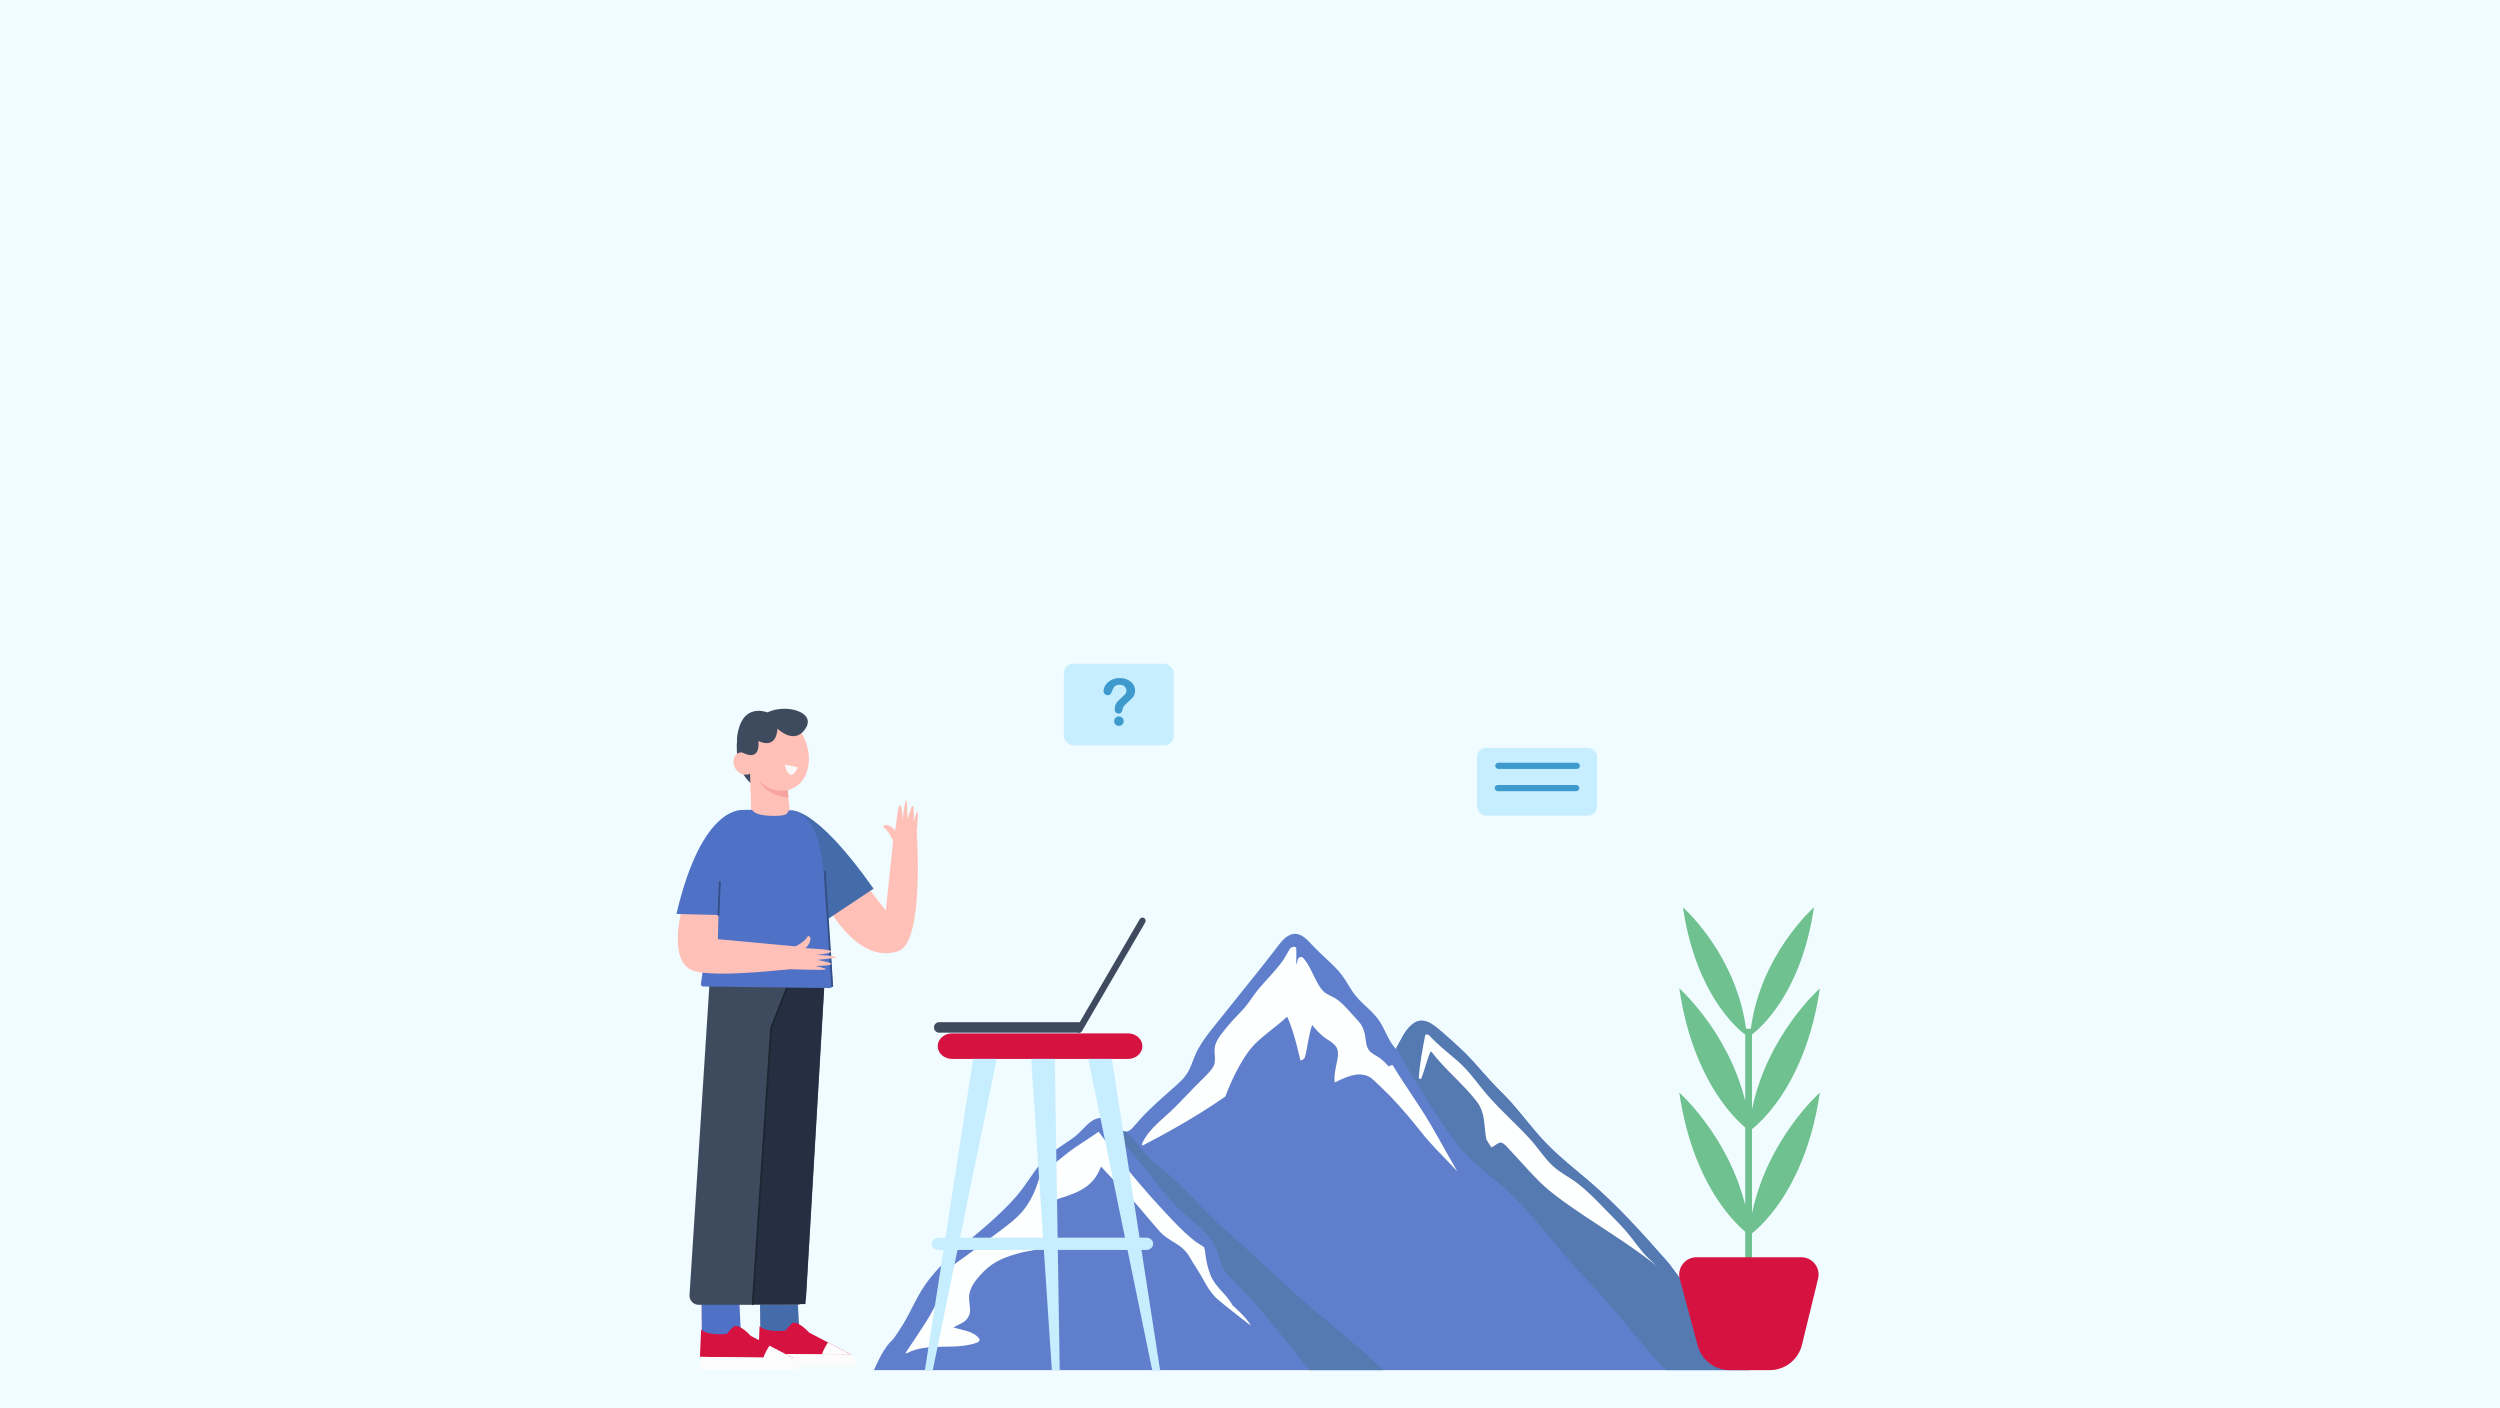 <?xml version="1.0" encoding="UTF-8"?>
<svg id="Layer_1" xmlns="http://www.w3.org/2000/svg" viewBox="0 0 1922.05 1082.35">
  <rect width="1922.05" height="1082.35" fill="#f0fcff"/>
  <g>
    <g>
      <g>
        <path d="M580.35,604.12c-.99,0-16.33-8.91-13.61-36.12l21.28-11.63-7.67,47.75Z" fill="#3e4b5e"/>
        <g>
          <path d="M582.76,549.89c-1.69.77-3.29,1.82-4.77,3.17-13.22,12.07-5.67,36.36,5.6,47.53,6.24,6.18,15.51,9.21,23.75,6.36,12.05-4.17,16.13-17.6,14.02-29.7-1.58-9.02-6.33-17.61-13.54-23.07-7.2-5.45-17.07-7.94-25.06-4.28Z" fill="#ffc0b8"/>
          <path d="M579.5,593.22c-2.32,2.18-6.27,2.99-9.27,1.85-3-1.14-5.41-4.05-6.1-7.38-.62-2.98.22-6.34,2.45-8.09,2.23-1.76,6.15-1.54,7.95.87l4.97,12.75Z" fill="#ffc0b8"/>
          <path d="M576.4,585.26l1.27,42.62c.11,7.87,6.34,14.3,14.2,14.66h0c9.09.42,16.42-7.34,15.49-16.39l-3.78-39.65-27.19-1.24Z" fill="#ffc0b8"/>
          <path d="M606.14,613.28l-.45-5.84s-11.81,3.3-22.11-6.85c0,0,5.79,11.25,22.55,12.69Z" fill="#f7a39f"/>
          <path d="M613.39,589.98s-5.89,14.27-10.12-2.25" fill="#f9f7f7"/>
        </g>
        <path d="M571.97,579.12s12.54,6.86,11.12-9.46c0,0,13.48,7.57,14.66-9.46,0,0,13.01,13.01,21.52,0,8.51-13.01-15.32-19.35-29.27-12.49,0,0-15.85-6.62-21.53,10.89-5.68,17.5,3.49,20.53,3.49,20.53Z" fill="#3e4b5e"/>
      </g>
      <g>
        <g>
          <g>
            <polygon points="612.78 1025.89 614.72 955.11 583.77 953.93 584.6 1027.37 612.78 1025.89" fill="#ffc5b3"/>
            <path d="M613.41,1002.84l1.27,22.72-30.07,1.81-.28-24.74c4.71-.07,23.46.11,29.09.21Z" fill="#446baa"/>
            <g>
              <path d="M583.07,1040.69l71.67.92-32.63-17.08s-7.32-8.23-12.2-7.62c0,0-2.44,1.22-6.1,6.1,0,0-14.33,1.83-19.82-3.36l-.91,21.04Z" fill="#d61241"/>
              <path d="M636.59,1032.08s-4.16,6.02-4.6,9.51h22.75s-18.15-9.51-18.15-9.51Z" fill="#fcfcfc"/>
              <path d="M583.07,1040.69s-.03,7.29-.03,10.2h74.96s.9-7.09-3.25-9.28l-71.67-.92Z" fill="#fcfcfc"/>
            </g>
          </g>
          <g>
            <polygon points="567.82 1028.38 569.76 957.6 538.81 956.43 539.64 1029.86 567.82 1028.38" fill="#ffc5b3"/>
            <path d="M568.45,1001.47l1.27,26.3-30.07,2.1-.28-28.64c4.71-.09,23.46.13,29.09.25Z" fill="#4f71c6"/>
            <g>
              <path d="M538.11,1043.18l71.67.91-32.63-17.08s-7.32-8.23-12.2-7.62c0,0-2.44,1.22-6.1,6.1,0,0-14.33,1.83-19.82-3.36l-.91,21.04Z" fill="#d61241"/>
              <path d="M591.63,1034.58s-4.16,6.02-4.6,9.51h22.75s-18.15-9.51-18.15-9.51Z" fill="#fcfcfc"/>
              <path d="M538.11,1043.18s-.03,7.29-.03,10.2h74.96s.9-7.09-3.25-9.28l-71.67-.91Z" fill="#fcfcfc"/>
            </g>
          </g>
          <path d="M633.88,756.6l-14.09,239.94c-.22,3.71-3.29,6.61-7.01,6.61h-75.66c-4.06,0-7.27-3.43-7.01-7.47l15.51-241.73c.24-3.76,3.41-6.66,7.18-6.57l74.23,1.79c3.97.1,7.07,3.47,6.84,7.43Z" fill="#3e4b5e"/>
        </g>
        <polygon points="619.27 1002.61 578.7 1002.61 592.85 790.48 607.05 753.42 633.97 752.08 619.27 1002.61" fill="#243042"/>
        <polyline points="578.7 1002.61 592.85 790.48 609.03 749.19" fill="none" stroke="#1d2733" stroke-linecap="round" stroke-miterlimit="10" stroke-width="1.5"/>
        <g>
          <path d="M626.16,650.03c3.97,11.02,7.58,24.83,8.83,39.63,2.51,29.8,5.59,62.21,4.83,68.44-.1.87-.83,1.52-1.71,1.54l-97.43-1.21c-1.04.02-1.87-.85-1.79-1.89l14.31-103.59c24.34-2,48.71-4.07,72.96-2.93Z" fill="#4f71c6"/>
          <g>
            <g>
              <path d="M690.89,731.12c-32.7,11.72-57.57-39.08-57.57-39.08l23.75-23.04,23.95,31.13,6.24-59.51,17.51-1.34s6.13,84.67-13.89,91.84Z" fill="#ffc0b8"/>
              <path d="M703.82,658.45c-5.03-.02-10.06-.1-15.09-.21,0-.79,0-1.54-.05-2.21l-.53-5.89s-4.17-11.71-9.29-14.15c.23-.8,1.26-1.88,2.38-1.76,4.37.46,7.07,4.37,7.07,4.37,0,0,2.03-20.43,3.78-19.6,1.75.83,1.86,11.57,1.86,11.57,0,0,1.6-16.28,3.03-14.92.55.53,0,0,.88,14.21,0,0,3.18-12.49,4.08-10.26,1.13,2.8.44,12.35.44,12.35,0,0,2.58-9.63,3.21-7.78.63,1.85-1.98,27.86-1.98,27.86,0,0-.06,2.72.21,6.42Z" fill="#ffc0b8"/>
            </g>
            <path d="M607.3,623.12s18.22-5.33,64.32,60.12l-35.18,23.37-29.14-83.48Z" fill="#446baa"/>
          </g>
          <path d="M560.2,657.92s9.59-34.94,10.41-35.2c0,0,3.34-.17,7.61-.09,1.33,2.21,5.13,4.38,14.9,4.61,13.91.32,11.69-2.31,13.23-4.13,19.52.77,26.8,25.74,27.71,63.59l2.21,22.5-84.88-5.71,8.82-45.57Z" fill="#4f71c6"/>
          <path d="M639.82,758.82c-.38,0-.69-.29-.72-.67l-5.72-87.92c-.03-.4.27-.74.67-.76.4-.01.74.27.76.67l5.72,87.92c.03.4-.27.74-.67.76-.02,0-.03,0-.05,0Z" fill="#334f87"/>
          <g>
            <g>
              <path d="M523.59,701.99s-9.97,38.22,9.84,44.47c17.91,5.66,78.15-1.92,78.15-1.92l1.95-16.76-61.6-5.72.41-19.38s-14.25-2.11-28.74-.7Z" fill="#ffc0b8"/>
              <path d="M600.36,745.75c-.3-5.02-.54-10.05-.75-15.07.79-.05,1.54-.11,2.21-.19l5.85-.9s11.43-4.91,13.53-10.17c.81.18,1.96,1.14,1.91,2.26-.19,4.39-3.91,7.33-3.91,7.33,0,0,20.52.73,19.8,2.53-.72,1.8-11.43,2.59-11.43,2.59,0,0,16.35.57,15.08,2.08-.49.59,0,0-14.13,1.78,0,0,12.66,2.38,10.49,3.42-2.72,1.31-12.3,1.23-12.3,1.23,0,0,9.77,1.96,7.96,2.71-1.81.75-27.93-.21-27.93-.21,0,0-2.72.11-6.4.61Z" fill="#ffc0b8"/>
            </g>
            <g>
              <path d="M571.5,622.8s-31.47-5.39-51.42,79.84c0,0,15.12.48,34.35.86l17.07-80.7Z" fill="#4f71c6"/>
              <path d="M552.34,704.21s-.02,0-.03,0c-.4-.02-.7-.35-.69-.75l1.09-25.33c.02-.4.34-.73.75-.69.4.02.7.35.69.75l-1.09,25.33c-.02.39-.33.69-.72.69Z" fill="#334f87"/>
            </g>
          </g>
        </g>
      </g>
    </g>
    <g>
      <rect x="1135.59" y="574.98" width="92.29" height="52.14" rx="7.03" ry="7.03" transform="translate(2363.46 1202.1) rotate(-180)" fill="#c7eeff"/>
      <rect x="1149.57" y="586.42" width="65.1" height="4.76" rx="2.38" ry="2.38" transform="translate(2364.23 1177.59) rotate(-180)" fill="#3e99cc"/>
      <rect x="1149.13" y="603.52" width="65.1" height="4.76" rx="2.38" ry="2.38" transform="translate(2363.36 1211.79) rotate(-180)" fill="#3e99cc"/>
    </g>
    <g opacity=".9">
      <path d="M1343.16,1048.68c-4.8-6.38-9.52-12.81-14.1-19.34-4.64-6.62-9.24-13.27-13.87-19.9-.44-.63-.89-1.27-1.33-1.9-.79-.88-1.56-1.77-2.36-2.63-2.3-2.5-4.63-4.97-6.99-7.42-2.35-2.44-4.74-4.81-6.96-7.37-4.29-4.95-8.16-10.23-12.05-15.49-.84-1.14-1.68-2.26-2.53-3.39-.7-.79-1.4-1.57-2.09-2.36-18.97-21.51-37.98-42.81-59.93-61.36-10.65-9-21.6-17.74-31.4-27.69-9.93-10.09-18.24-21.6-27.63-32.17-4.78-5.38-10.07-10.26-14.97-15.52-4.77-5.11-9.27-10.45-13.96-15.63-7.01-7.75-14.74-14.69-22.62-21.53-5.82-5.05-14.32-13.67-22.51-8.84-7.51,4.42-10.34,13.08-14.75,20.22-5.76-6.15-8-14.53-12.72-21.54-5.61-8.31-14.49-13.63-20.17-21.92-2.87-4.19-5.26-8.7-8.25-12.81-3.08-4.22-6.91-7.83-10.7-11.41-4.3-4.05-8.62-8.03-12.66-12.35-2.77-2.96-5.71-6.31-9.62-7.74-6.41-2.34-11.54,2.37-15.21,7.09-6.57,8.45-13.03,16.94-19.77,25.27-7.53,9.31-15.08,18.6-22.47,28.01-7.02,8.94-15.24,18.02-20.65,28.05-2.21,4.1-3.68,8.52-5.43,12.82-2.3,5.63-5.6,9.68-10.1,13.68-8.43,7.5-16.98,14.79-24.92,22.83-2.68,2.71-5.1,5.63-7.65,8.46-2.61,2.9-5.54,6.95-9.66,4.56-6.16-3.59-9.67-10.98-17.88-9.8-3.81.55-6.9,2.76-9.61,5.37-3.69,3.57-6.77,7.25-11.03,10.25-8.66,6.09-17.7,10.98-24.53,19.3-6.57,8-11.62,17.07-18.4,24.93-6.64,7.7-14.06,14.69-21.66,21.42-16.7,14.78-35.98,28.53-48.81,47.07-6.7,9.68-11.05,20.72-17.19,30.73-2.27,3.71-4.81,7.3-7.22,10.96-6.95,6.04-10.97,15.28-14.92,23.78h673.22c.14-.59.23-1.17.29-1.74-.74-.99-1.48-1.98-2.22-2.96Z" fill="#4f71c6"/>
      <path d="M1043.09,1034.83c-16.07-13.95-32.81-27.09-48.58-41.38-17.61-15.96-34.77-32.37-52.64-48.03-16.35-14.32-30.03-31.43-46.74-45.35-3.63-3.02-7.5-5.7-10.85-9.04-3.31-3.3-6.29-6.91-9.27-10.5-2.9-3.5-5.79-7.04-8.95-10.32-.05-.05-.1-.1-.15-.15-.87.07-1.81-.12-2.81-.71-4.96-2.89-8.2-8.23-13.55-9.59,3.04,2.97,5.23,7.01,7.34,10.53,1.7,2.85,3.46,5.77,5.87,8.08,3.95,3.78,7.57,7.93,11.1,12.1,7.03,8.31,13.53,17.06,20.45,25.46,3.23,3.93,6.52,7.88,10.11,11.5,3.52,3.55,7.32,6.81,11.09,10.08,7.18,6.23,15.11,12.68,19.02,21.59,1.78,4.06,2.79,8.38,4.38,12.5.86,2.21,1.92,4.34,3.25,6.3,1.57,2.3,3.55,4.16,5.53,6.09,15.56,15.09,29.21,31.96,42.68,48.9,5.44,6.85,10.88,13.7,16.43,20.48h56.61c-6.57-6.42-13.42-12.56-20.32-18.55Z" fill="#446baa"/>
      <path d="M1343.16,1048.68c-4.8-6.39-9.52-12.81-14.1-19.34-4.64-6.62-9.24-13.27-13.87-19.9-.44-.63-.89-1.27-1.33-1.9-.79-.88-1.56-1.77-2.36-2.63-2.3-2.5-4.63-4.97-6.99-7.42-2.35-2.44-4.74-4.81-6.96-7.37-4.29-4.95-8.16-10.23-12.05-15.49-.84-1.14-1.68-2.26-2.53-3.39-.7-.79-1.4-1.57-2.09-2.36-18.97-21.51-37.98-42.81-59.93-61.36-10.65-9-21.6-17.74-31.4-27.69-9.93-10.09-18.24-21.6-27.63-32.17-4.78-5.38-10.07-10.26-14.97-15.52-4.76-5.11-9.27-10.45-13.96-15.63-7.01-7.75-14.74-14.68-22.62-21.53-5.82-5.05-14.32-13.67-22.51-8.84-7.14,4.21-10.05,12.24-14.11,19.15,2.59,5.15,5.24,10.28,7.95,15.37,11.89,18.65,22.72,38.01,36.12,55.65,3.74,4.93,7.65,9.7,12.06,14.05,4.23,4.17,8.77,8.03,13.34,11.83,4.78,3.97,9.61,7.86,14.28,11.97,4.73,4.16,9.11,8.61,13.36,13.26,8.95,9.77,17.37,19.99,25.88,30.14,8.6,10.26,17.44,20.24,26.63,29.96,9.19,9.72,17.88,19.9,26.45,30.17,4.26,5.11,8.5,10.24,12.75,15.35,3.24,3.9,6.4,7.9,9.95,11.53,2.87,2.94,5.78,5.84,8.62,8.81h63.97c.14-.59.23-1.17.29-1.74-.74-.99-1.48-1.98-2.22-2.96Z" fill="#446baa"/>
      <path d="M935.34,998.25c2.17,1.85,4.37,3.69,6.59,5.48,6.51,5.24,13.18,10.29,19.74,15.46-1.93-3.83-5.3-7.14-8.19-10.13-1.89-1.96-3.9-3.79-5.93-5.61-4.6-8.64-13.43-13.96-17.01-23.41-1.77-4.68-2.99-9.57-3.61-14.53-.28-2.23-.46-4.64-1.28-6.74-3.34-1.95-6.54-4.13-9.55-6.63-6.89-5.7-13.04-12.3-19.15-18.8-7.12-7.57-14.06-15.3-20.81-23.21-6.75-7.91-13.31-15.98-19.66-24.22-4.02-5.21-7.94-10.5-11.78-15.85-3.87,2.71-7.82,5.31-11.77,7.91-2.26,1.48-4.52,2.96-6.76,4.47-2.32,1.56-4.5,3.25-6.69,5-6.48,5.19-12.89,10.55-19.74,15.28-.94,3.71-2.05,7.39-3.43,10.96-2.41,6.25-5.66,12.12-9.94,17.28-5.2,6.27-11.83,11.02-18.28,15.91-7.75,5.87-15.6,11.6-23.49,17.3-3.48,2.51-6.96,5.01-10.44,7.52-.98.99-1.88,2.07-2.7,3.25-1.54,3.84-3.08,7.69-4.66,11.51-2.86,6.91-5.88,13.76-9.36,20.38-3.52,6.69-7.7,12.97-11.87,19.27-3.15,4.76-6.33,9.5-9.48,14.25.41.14.9.12,1.33-.1,16.67-8.58,36.68-1.67,54.02-8.12.94-.35,2.32-1.94,1.46-2.99-4.93-6.05-12.92-6.28-19.85-8.61,3.19-2.01,7.12-2.9,9.82-5.86,2.4-2.64,3.26-5.68,2.88-9.2-.55-5.09-1.49-9.18.52-14.17,2.12-5.27,6.02-9.67,9.95-13.67,8.26-8.4,17.83-11.67,28.96-14.64,6.38-1.71,15.69-1.41,19.7-7.53,4.14-6.33,3.05-15.33,3.76-22.5.25-2.57-.02-6.53,1.47-8.75,1.71-2.55,6.38-3.36,9.03-4.27,8.05-2.78,16.16-6.12,21.68-12.91,2.19-2.7,3.86-5.7,5.14-8.92.15-.37.36-.79.59-1.24,1.38,1.6,2.86,3.15,4.32,4.72,4.41,4.77,8.85,9.45,13.44,14.06,9.72,9.76,18.05,20.82,27.24,31.05,3.43,3.82,7.64,6.34,11.99,8.96,4.96,3,8.43,6.06,11.31,11.13,3.16,5.56,6.91,10.83,9.95,16.42,2.72,4.99,5.3,9.49,9.22,13.66.44.47.9.92,1.35,1.38Z" fill="#fff"/>
      <path d="M1112.17,886.15c-4.17-7.45-8.3-14.92-12.64-22.26-4.25-7.18-8.81-14.15-13.43-21.1-5.26-7.9-10.54-15.82-15.41-23.97-.98-.05-2.08.45-2.89,1.2-1.9-2.16-3.94-4.18-6.14-5.94-2.43-1.94-5.41-3.11-7.77-5.14-2.92-2.52-3.52-6.04-3.93-9.68-.7-6.26-2.12-10.62-6.51-15.21-5.17-5.4-10.34-12.33-16.67-16.4-3.28-2.11-7-2.98-9.73-5.93-2.23-2.41-3.83-5.36-5.34-8.26-3.05-5.86-5.47-12.21-9.96-17.17-1.12-1.23-3.66-.27-3.98,1.31-.29,1.41-.74,2.79-1.29,4.13.17-3.99.24-7.99.15-12-.06-3.02-3.99-1.8-5.05-.09-1.66,2.7-3.24,5.44-4.79,8.2-5.56,7.92-12.65,14.84-18.89,22.17-4.01,4.71-7.08,10.11-11.1,14.79-4.24,4.94-9.13,9.28-13.16,14.41-3.38,4.31-7.88,9.04-9.36,14.44-1.72,6.26,1.9,12.06-2.32,17.78-3.64,4.94-8.57,9.13-12.83,13.53-5.27,5.44-10.47,10.96-15.81,16.33-8.84,8.9-19.71,16.02-25.18,27.71-.36.76-.13,1.34.34,1.71,4.88-2.54,9.74-5.1,14.57-7.73,13.9-7.58,27.57-15.6,40.76-24.35,2.8-1.86,5.58-3.75,8.33-5.68,1.44-4.02,3.06-7.98,4.84-11.86,2.38-5.2,5.03-10.28,7.98-15.19,2.73-4.55,5.66-8.93,9.38-12.76,7.55-7.78,16.8-13.62,24.69-21.03.24-.22.74-.24.89.11,1.48,3.47,2.78,7.01,3.93,10.6,2.37,7.37,4.17,14.89,5.91,22.42,1.35.02,3.09-1.17,3.42-2.3,2.37-8.07,2.64-17.01,5.67-24.9,2.46,3.23,5.32,6.17,8.4,8.79,3.28,2.79,8.84,5,10.64,9.14,1.7,3.93.2,9.11-.57,13.08-.85,4.38-1.83,8.75-1.11,13.22,2.64-1.4,5.35-2.68,8.14-3.75,2.19-.84,4.43-1.57,6.73-2.04,2.13-.43,4.17-.55,6.33-.25,1.81.26,3.59.72,5.2,1.6,1.63.89,3.05,2.14,4.39,3.41,2.01,1.91,4,3.83,6,5.75,2.18,2.08,4.31,4.2,6.4,6.37,8.44,8.76,16.21,18.15,23.77,27.66,7.06,8.88,15.18,16.88,23.02,25.07,1.4,1.46,2.79,2.94,4.17,4.41-2.8-4.76-5.53-9.55-8.22-14.37Z" fill="#fff"/>
      <path d="M1092.38,829.81c2.93-6.79,4.35-14.24,7.3-21.03.19-.44.75-.29.98,0,4.14,5.43,8.84,10.41,13.61,15.29,4.25,4.34,8.58,8.6,12.71,13.04,1.99,2.14,3.93,4.31,5.79,6.56,1.84,2.23,3.78,4.5,5.1,7.09,4.02,7.86,3.14,16.94,4.93,25.35,1.28,2.01,2.52,4.04,3.74,6.08.59-.29,1.17-.59,1.74-.92,2.17-1.24,4.67-4,7.26-2.27,1.94,1.3,3.52,3.26,5.11,4.94,2.51,2.66,4.99,5.35,7.45,8.06,5.17,5.68,10.31,11.4,15.8,16.78,5.33,5.22,11.08,9.78,17.12,14.16,11.61,8.43,23.66,16.21,35.64,24.1,11.91,7.84,23.75,15.8,35,24.56.69.54,1.37,1.09,2.06,1.63-1.88-1.79-3.86-3.51-5.77-5.27-6.78-6.28-11.57-14.23-17.6-21.16-5.71-6.57-12.07-12.69-18.12-18.95-6-6.22-12.09-12.34-18.9-17.68-6.31-4.96-13.82-8.44-19.69-13.94-6.35-5.95-11.06-13.58-16.9-20.02-12.37-13.62-26.46-25.45-37.93-39.95-5.85-7.4-11.15-14.49-18.34-20.7-7.36-6.36-15.03-12.21-21.59-19.46-.78-.86-2-.93-3.08-.53-2.15,11.05-4.3,22.13-5,33.35.26.27.62.39,1.01.37.17.19.36.35.56.5Z" fill="#fff"/>
    </g>
    <g>
      <path d="M1399.14,840.02c-10.3,70.14-42.7,100.64-52.15,108.19v44.6h-5.22v-45.81c-10.96-9.26-40.85-40.11-50.69-106.97,0,0,37.25,32.85,50.69,86.44v-59.61c-10.96-9.26-40.85-40.11-50.69-106.97,0,0,37.25,32.83,50.69,86.44v-50.81c-6.61-4.99-37.25-31.16-47.45-95.07-.16-.96-.31-1.93-.45-2.92,0,0,1.13.99,3.04,2.92,9.62,9.66,39.1,42.65,45.5,90.48h3.65c7.69-57.38,48.55-93.4,48.55-93.4-9.57,65.16-40.35,92.22-47.62,97.79v57.44c11.92-57.38,52.15-92.86,52.15-92.86-10.3,70.14-42.7,100.64-52.15,108.17v64.83c11.92-57.38,52.15-92.86,52.15-92.86Z" fill="#6fc190"/>
      <path d="M1397.78,983.07l-12.41,50.88c-2.78,11.41-13.02,19.44-24.74,19.44h-30.8c-11.52,0-21.59-7.73-24.59-18.84l-13.78-51.17c-2.28-8.46,4.11-16.79,12.88-16.79h80.49c8.63,0,15,8.09,12.95,16.49Z" fill="#d61241"/>
    </g>
    <g>
      <g>
        <path d="M722.06,785.87h108.53v8.08h-108.53c-2.21,0-4-1.79-4-4v-.08c0-2.21,1.79-4,4-4Z" fill="#3e4b5e"/>
        <path d="M829.72,793.96c-.42,0-.85-.11-1.24-.33-1.18-.68-1.58-2.19-.89-3.37l48.64-83.57c.68-1.18,2.19-1.57,3.37-.89,1.18.68,1.58,2.19.89,3.37l-48.64,83.57c-.46.79-1.28,1.23-2.13,1.23Z" fill="#3e4b5e"/>
      </g>
      <g>
        <path d="M867.28,794.49h-135.34c-6.07,0-11,4.39-11,9.81h0c0,5.42,4.92,9.81,11,9.81h135.34c6.07,0,11-4.39,11-9.81h0c0-5.42-4.92-9.81-11-9.81Z" fill="#d61241"/>
        <polygon points="748.17 814.11 711.1 1053.38 717.15 1053.38 766.32 814.11 748.17 814.11" fill="#c7eeff"/>
        <polygon points="854.82 814.11 891.89 1053.38 885.84 1053.38 836.67 814.11 854.82 814.11" fill="#c7eeff"/>
        <polygon points="810.95 814.11 814.73 1053.38 808.68 1053.38 792.8 814.11 810.95 814.11" fill="#c7eeff"/>
        <path d="M881.3,951.53h-159.61c-2.92,0-5.29,2.11-5.29,4.72s2.37,4.72,5.29,4.72h159.61c2.92,0,5.29-2.11,5.29-4.72s-2.37-4.72-5.29-4.72Z" fill="#c7eeff"/>
      </g>
    </g>
    <g>
      <rect x="817.93" y="510.29" width="84.47" height="62.75" rx="7.38" ry="7.38" transform="translate(1720.32 1083.33) rotate(-180)" fill="#c7eeff"/>
      <path d="M848.43,531.47c0-1.54.49-3.09,1.48-4.67s2.43-2.88,4.32-3.92c1.89-1.04,4.1-1.55,6.63-1.55,2.35,0,4.42.43,6.21,1.3,1.8.87,3.18,2.04,4.16,3.53.98,1.49,1.47,3.11,1.47,4.85,0,1.38-.28,2.58-.84,3.62-.56,1.04-1.22,1.93-1.99,2.68s-2.15,2.02-4.14,3.8c-.55.5-.99.94-1.32,1.32-.33.38-.58.73-.74,1.04-.16.32-.29.63-.38.95s-.22.87-.4,1.66c-.31,1.68-1.27,2.52-2.89,2.52-.84,0-1.55-.28-2.12-.83-.58-.55-.86-1.37-.86-2.45,0-1.36.21-2.54.63-3.53.42-1,.98-1.87,1.67-2.62.7-.75,1.63-1.65,2.82-2.68,1.04-.91,1.78-1.59,2.25-2.05.46-.46.85-.97,1.17-1.54s.47-1.18.47-1.84c0-1.29-.48-2.39-1.44-3.28-.96-.89-2.21-1.33-3.73-1.33-1.78,0-3.09.45-3.93,1.35-.84.9-1.55,2.22-2.14,3.97-.55,1.83-1.59,2.74-3.13,2.74-.91,0-1.67-.32-2.29-.96-.62-.64-.93-1.33-.93-2.08ZM860.27,558.07c-.99,0-1.85-.32-2.58-.96-.74-.64-1.1-1.53-1.1-2.68,0-1.02.36-1.88,1.07-2.57.71-.7,1.58-1.04,2.62-1.04s1.88.35,2.57,1.04c.7.7,1.04,1.55,1.04,2.57,0,1.13-.36,2.02-1.09,2.67-.73.65-1.57.97-2.52.97Z" fill="#3e99cc"/>
    </g>
  </g>
</svg>